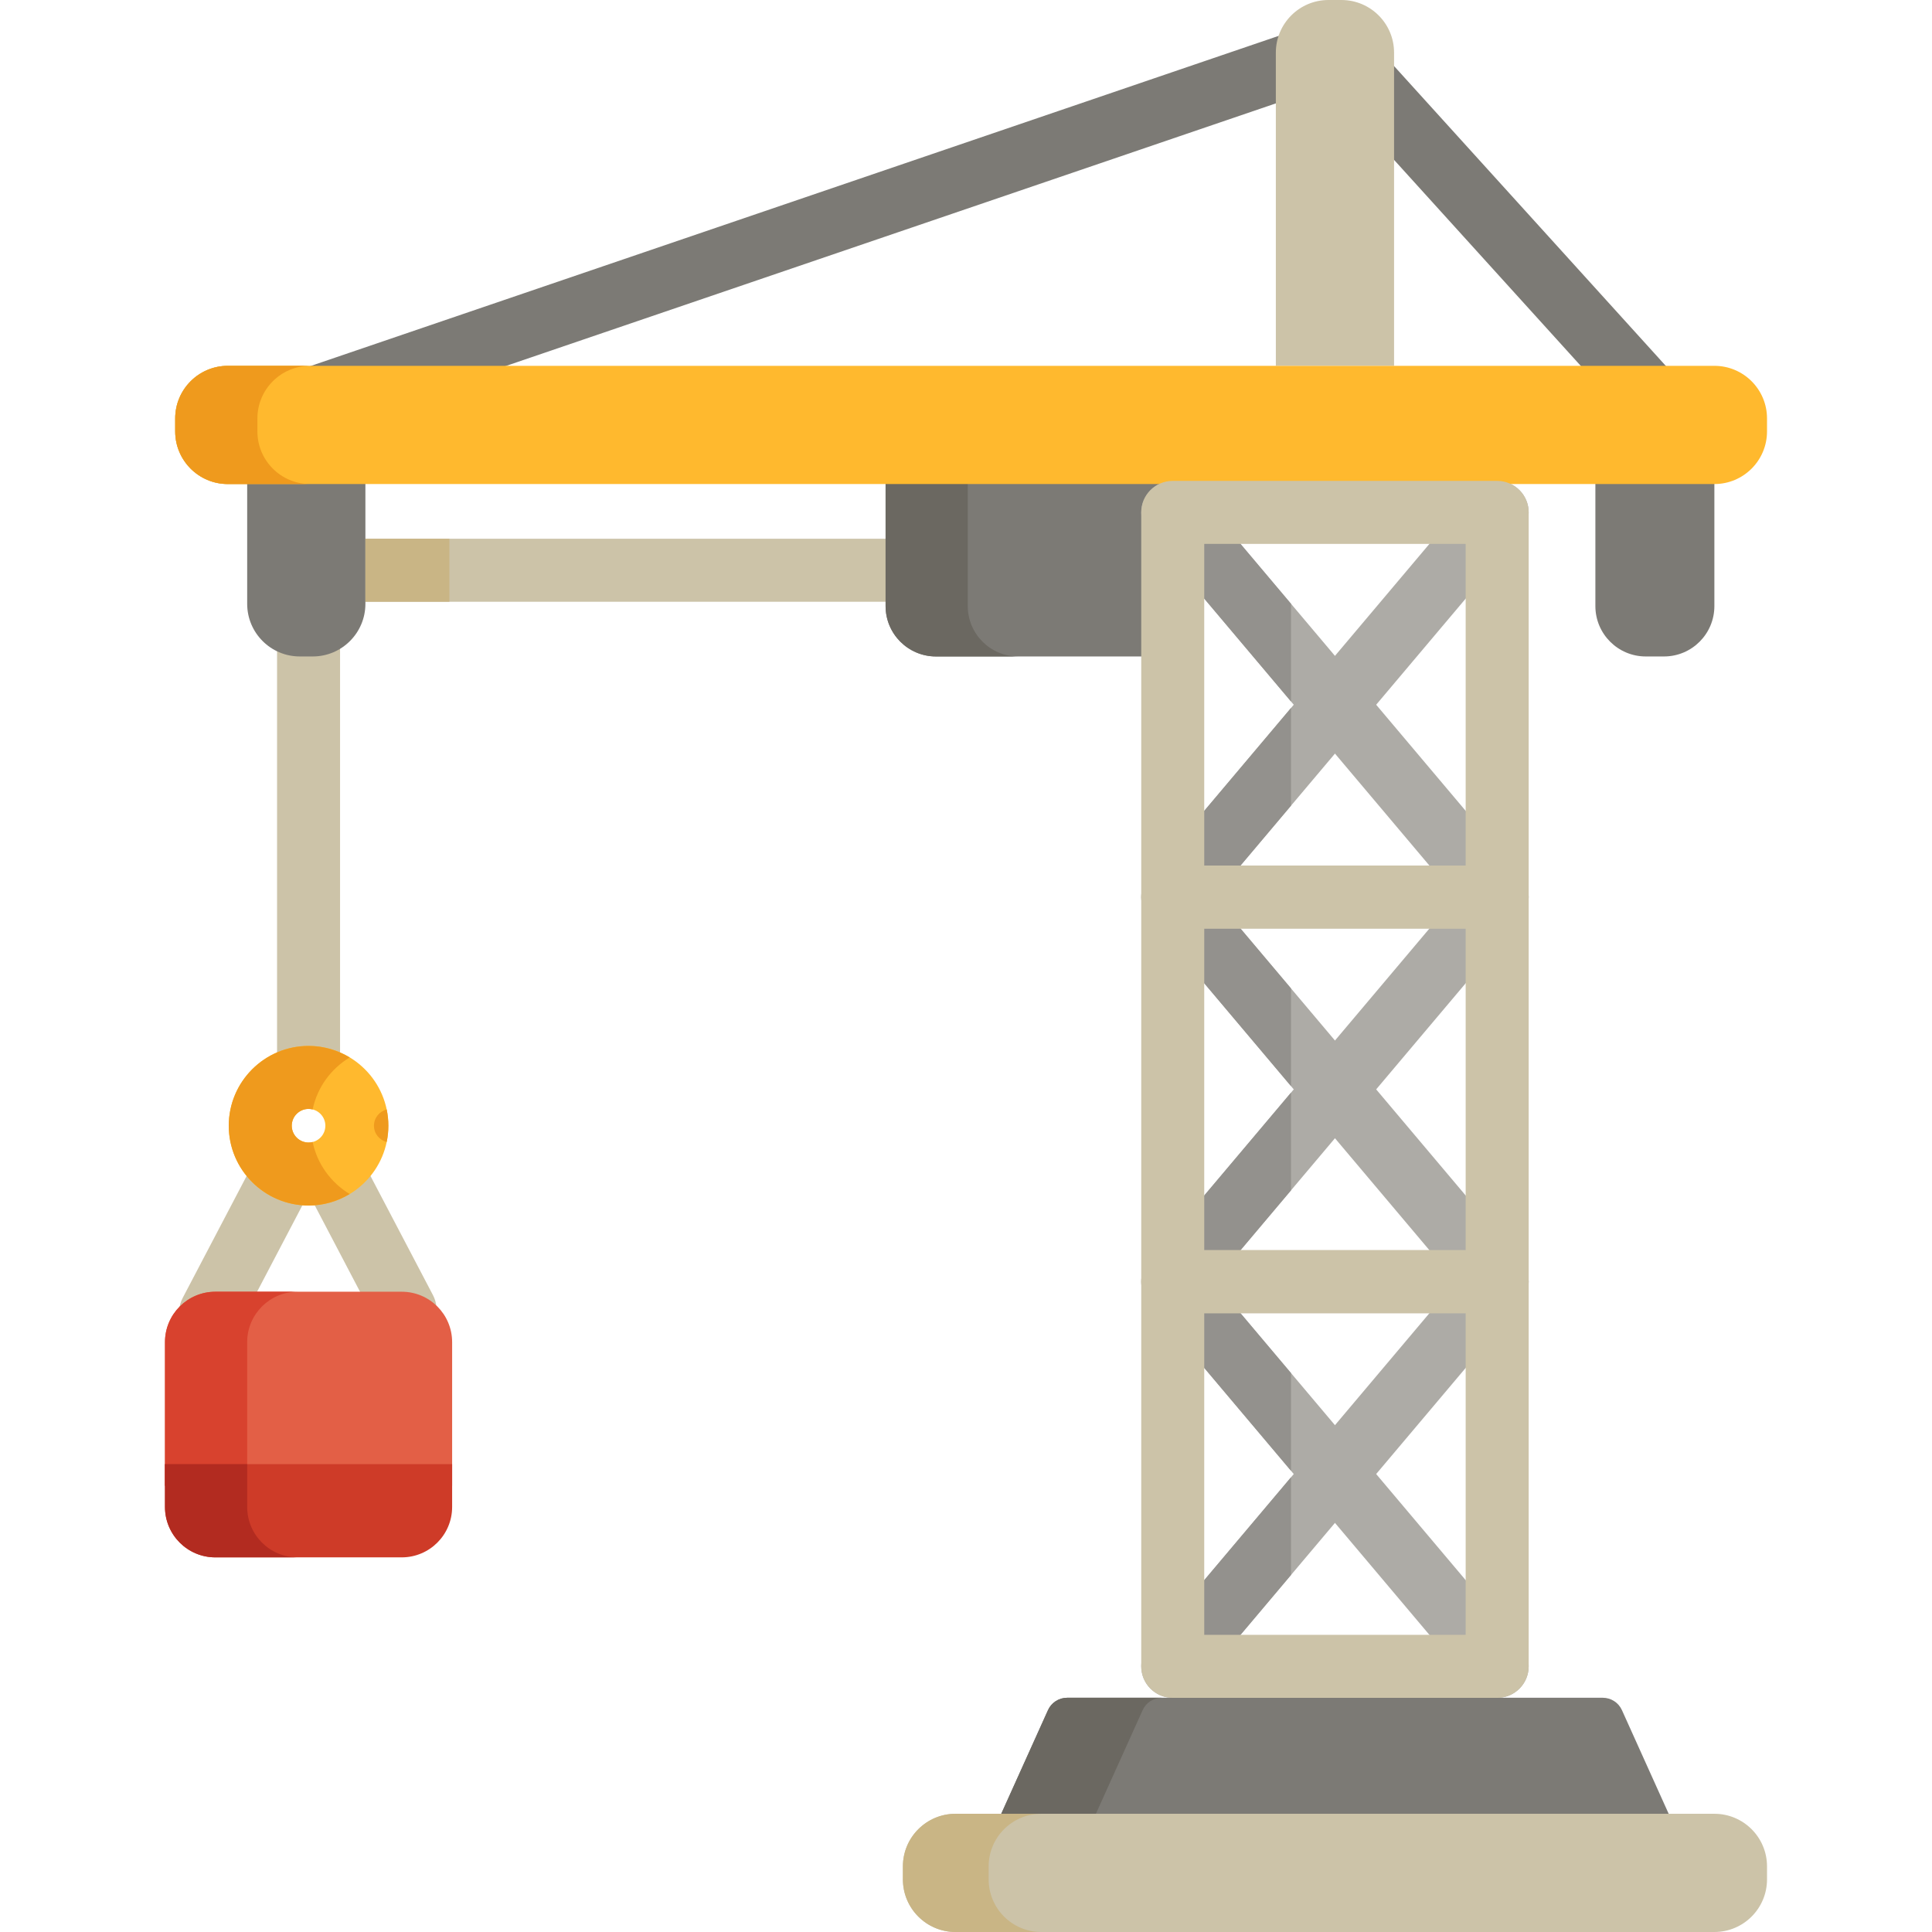 <?xml version="1.0" encoding="iso-8859-1"?>
<!-- Uploaded to: SVG Repo, www.svgrepo.com, Generator: SVG Repo Mixer Tools -->
<svg version="1.1" id="Layer_1" xmlns="http://www.w3.org/2000/svg" xmlns:xlink="http://www.w3.org/1999/xlink" 
	 viewBox="0 0 512 512" xml:space="preserve">
<path style="fill:#CCC3A8;" d="M261.202,159.47H79.243c-4.61,0-8.348-3.736-8.348-8.348s3.738-8.348,8.348-8.348h181.959
	c4.611,0,8.348,3.736,8.348,8.348C269.55,155.734,265.813,159.47,261.202,159.47z"/>
<path style="fill:#7C7A75;" d="M316.856,128.278c0-7.376-5.979-13.357-13.357-13.357h-55.453c-7.376,0-13.357,5.98-13.357,13.357
	v32.334c0,7.377,5.98,13.357,13.357,13.357h55.453c7.377,0,13.357-5.979,13.357-13.357V128.278z"/>
<path style="fill:#6B6861;" d="M256.474,160.612v-32.334c0-7.376,5.98-13.357,13.357-13.357h-21.784
	c-7.376,0-13.357,5.98-13.357,13.357v32.334c0,7.377,5.98,13.357,13.357,13.357h21.784
	C262.455,173.969,256.474,167.989,256.474,160.612z"/>
<g>
	<path style="fill:#ADABA6;" d="M310.783,449.948c-1.9,0-3.811-0.646-5.377-1.967c-3.525-2.973-3.971-8.239-0.998-11.764
		l81.44-96.552l-81.441-96.554c-2.623-3.11-2.623-7.656,0-10.765l85.98-101.937c2.972-3.524,8.239-3.97,11.763-0.998
		c3.524,2.973,3.971,8.239,1,11.764l-81.44,96.554l81.44,96.554c2.622,3.11,2.622,7.655,0,10.765l-85.98,101.935
		C315.517,448.939,313.158,449.948,310.783,449.948z"/>
	<path style="fill:#ADABA6;" d="M396.771,449.948c-2.376,0-4.734-1.007-6.384-2.965l-85.98-101.935
		c-2.621-3.11-2.623-7.656,0-10.765l81.441-96.554l-81.441-96.554c-2.973-3.525-2.526-8.791,0.998-11.764
		c3.525-2.972,8.79-2.524,11.763,0.998l85.98,101.937c2.622,3.11,2.622,7.656,0,10.765l-81.44,96.554l81.44,96.552
		c2.973,3.525,2.526,8.791-1,11.764C400.583,449.302,398.672,449.948,396.771,449.948z"/>
</g>
<g>
	<polygon style="fill:#93918D;" points="342.138,417.378 342.138,391.483 314.312,424.471 314.312,441.6 321.709,441.6 	"/>
	<polygon style="fill:#93918D;" points="342.138,213.505 342.138,187.61 314.312,220.6 314.312,254.857 342.138,287.846 
		342.138,261.951 321.709,237.728 	"/>
	<polygon style="fill:#93918D;" points="342.138,363.887 321.709,339.665 342.138,315.442 342.138,289.547 314.312,322.537 
		314.312,356.794 342.138,389.782 	"/>
	<polygon style="fill:#93918D;" points="314.312,138.323 314.312,152.92 342.138,185.909 342.138,160.014 323.844,138.323 	"/>
</g>
<g>
	<path style="fill:#CCC3A8;" d="M107.355,355.455c-3.005,0-5.908-1.627-7.401-4.474l-17.636-33.635
		c-2.14-4.083-0.567-9.128,3.516-11.27c4.084-2.137,9.129-0.567,11.271,3.517l17.636,33.635c2.14,4.083,0.567,9.128-3.516,11.27
		C109.988,355.147,108.661,355.455,107.355,355.455z"/>
	<path style="fill:#CCC3A8;" d="M55.814,356.167c-1.307,0-2.632-0.307-3.87-0.956c-4.083-2.142-5.658-7.187-3.517-11.27
		l18.962-36.162c2.14-4.085,7.187-5.659,11.27-3.517s5.658,7.187,3.516,11.27l-18.962,36.162
		C61.722,354.54,58.818,356.167,55.814,356.167z"/>
	<path style="fill:#CCC3A8;" d="M81.771,293.876c-4.61,0-8.348-3.736-8.348-8.348V151.122c0-4.611,3.738-8.348,8.348-8.348
		c4.61,0,8.348,3.736,8.348,8.348v134.406C90.119,290.139,86.381,293.876,81.771,293.876z"/>
</g>
<g>
	<path style="fill:#7C7A75;" d="M81.17,114.553c-3.474,0-6.717-2.185-7.9-5.655c-1.488-4.364,0.843-9.108,5.207-10.596L348.665,6.16
		c4.364-1.487,9.108,0.844,10.595,5.207c1.488,4.364-0.844,9.108-5.207,10.595L83.864,114.105
		C82.972,114.409,82.062,114.553,81.17,114.553z"/>
	<path style="fill:#7C7A75;" d="M438.564,114.551c-2.275,0-4.54-0.924-6.189-2.743l-79.097-87.274
		c-3.095-3.415-2.836-8.695,0.58-11.792c3.416-3.094,8.696-2.836,11.793,0.581l79.096,87.274c3.096,3.415,2.837,8.695-0.58,11.792
		C442.569,113.837,440.563,114.551,438.564,114.551z"/>
	<path style="fill:#7C7A75;" d="M445.129,487.125L429.828,453.2c-0.9-1.995-2.885-3.277-5.073-3.277H282.799
		c-2.188,0-4.174,1.282-5.073,3.277l-15.299,33.924c-0.777,1.723-0.628,3.721,0.396,5.307c1.026,1.587,2.787,2.546,4.676,2.546
		h172.555c1.89,0,3.65-0.958,4.675-2.546C445.755,490.845,445.905,488.846,445.129,487.125z"/>
</g>
<path style="fill:#6B6861;" d="M287.911,492.433c-1.024-1.587-1.174-3.585-0.397-5.307l15.3-33.924
	c0.898-1.995,2.885-3.277,5.072-3.277H282.8c-2.188,0-4.174,1.282-5.073,3.277l-15.299,33.924c-0.777,1.723-0.628,3.721,0.396,5.307
	c1.026,1.587,2.787,2.546,4.676,2.546h25.087C290.698,494.978,288.937,494.02,287.911,492.433z"/>
<path style="fill:#7C7A75;" d="M454.328,116.035c0-7.376-5.979-13.357-13.357-13.357h-4.822c-7.376,0-13.357,5.98-13.357,13.357
	v44.577c0,7.377,5.98,13.357,13.357,13.357h4.822c7.377,0,13.357-5.979,13.357-13.357V116.035z"/>
<g>
	<path style="fill:#CCC3A8;" d="M352.062,0h3.428c7.704,0,13.95,6.245,13.95,13.95v9.435v12.872v1.96v2.721v4.753v1.96v2.723v10.15
		v2.724v1.959v4.753v2.723v1.96v12.872v9.434h-31.329v-9.434V74.642v-1.96v-2.723v-4.753v-1.959v-2.724v-10.15v-2.723v-1.96v-4.753
		v-2.721v-1.96V23.385V13.95C338.113,6.245,344.359,0,352.062,0z"/>
	<path style="fill:#CCC3A8;" d="M415.722,480.671h38.607c7.704,0,13.95,6.245,13.95,13.95v3.428c0,7.704-6.245,13.95-13.95,13.95
		h-83.848h-33.407h-83.848c-7.703,0-13.949-6.245-13.949-13.95v-3.428c0-7.704,6.245-13.95,13.949-13.95h83.848h38.972h9.625"/>
</g>
<g>
	<path style="fill:#C9B585;" d="M262.005,498.05v-3.428c0-7.704,6.244-13.95,13.949-13.95h-22.728
		c-7.703,0-13.949,6.245-13.949,13.95v3.428c0,7.704,6.245,13.95,13.949,13.95h22.728C268.25,512,262.005,505.755,262.005,498.05z"
		/>
	<path style="fill:#C9B585;" d="M69.159,114.326v-3.428c0-7.704,6.245-13.95,13.95-13.95H60.38c-7.703,0-13.95,6.245-13.95,13.95
		v3.428c0,7.704,6.245,13.95,13.95,13.95h22.728C75.404,128.276,69.159,122.031,69.159,114.326z"/>
</g>
<path style="fill:#7C7A75;" d="M65.506,114.922v9.435v3.919v8.954v0.481v8.953v3.92v9.434c0,7.704,6.245,13.95,13.95,13.95h3.428
	c7.704,0,13.951-6.245,13.951-13.95v-9.434v-3.92v-8.953v-0.481v-8.954v-3.919v-9.435C96.835,114.922,65.506,114.922,65.506,114.922
	z"/>
<path style="fill:#FFB92E;" d="M305.161,96.948h65.319h83.848c7.704,0,13.95,6.245,13.95,13.95v3.428
	c0,7.704-6.245,13.95-13.95,13.95H370.48H144.228H60.38c-7.704,0-13.95-6.245-13.95-13.95v-3.428c0-7.704,6.245-13.95,13.95-13.95
	h83.848H275.85"/>
<g>
	<path style="fill:#CCC3A8;" d="M396.767,449.948h-85.98c-4.61,0-8.348-3.736-8.348-8.348V339.665c0-4.611,3.738-8.348,8.348-8.348
		h85.98c4.611,0,8.348,3.736,8.348,8.348V441.6C405.114,446.211,401.378,449.948,396.767,449.948z M319.134,433.252h69.285v-85.239
		h-69.285V433.252z"/>
	<path style="fill:#CCC3A8;" d="M396.767,348.013h-85.98c-4.61,0-8.348-3.738-8.348-8.348V237.728c0-4.611,3.738-8.348,8.348-8.348
		h85.98c4.611,0,8.348,3.736,8.348,8.348v101.937C405.114,344.275,401.378,348.013,396.767,348.013z M319.134,331.317h69.285
		v-85.241h-69.285V331.317z"/>
	<path style="fill:#CCC3A8;" d="M396.767,246.076h-85.98c-4.61,0-8.348-3.736-8.348-8.348V135.791c0-4.611,3.738-8.348,8.348-8.348
		h85.98c4.611,0,8.348,3.736,8.348,8.348v101.937C405.114,242.34,401.378,246.076,396.767,246.076z M319.134,229.38h69.285v-85.241
		h-69.285V229.38z"/>
</g>
<path style="fill:#FFB92E;" d="M81.771,319.476c-11.661,0-21.148-9.486-21.148-21.148s9.486-21.148,21.148-21.148
	s21.148,9.486,21.148,21.148S93.432,319.476,81.771,319.476z M81.771,293.876c-2.454,0-4.452,1.997-4.452,4.452
	c0,2.455,1.998,4.452,4.452,4.452c2.455,0,4.452-1.997,4.452-4.452C86.223,295.873,84.226,293.876,81.771,293.876z"/>
<path style="fill:#E35F46;" d="M106.464,342.322H57.078c-7.376,0-13.357,5.98-13.357,13.357v38.062h76.098v-38.062
	C119.82,348.302,113.84,342.322,106.464,342.322z"/>
<g>
	<path style="fill:#EF9A1D;" d="M68.215,114.326v-3.428c0-7.704,6.245-13.95,13.95-13.95H60.38c-7.704,0-13.95,6.245-13.95,13.95
		v3.428c0,7.704,6.245,13.95,13.95,13.95h21.784C74.46,128.276,68.215,122.031,68.215,114.326z"/>
	<path style="fill:#EF9A1D;" d="M82.851,302.633c-0.348,0.087-0.706,0.148-1.08,0.148c-2.454,0-4.452-1.997-4.452-4.452
		c0-2.455,1.998-4.452,4.452-4.452c0.374,0,0.732,0.061,1.08,0.148c1.213-5.845,4.858-10.794,9.813-13.788
		c-3.187-1.926-6.905-3.055-10.892-3.055c-11.661,0-21.148,9.486-21.148,21.148s9.486,21.148,21.148,21.148
		c3.987,0,7.706-1.13,10.892-3.055C87.709,313.427,84.064,308.477,82.851,302.633z"/>
	<path style="fill:#EF9A1D;" d="M102.476,294.024c-1.931,0.485-3.373,2.223-3.373,4.304s1.44,3.819,3.373,4.304
		c0.289-1.39,0.443-2.829,0.443-4.304S102.765,295.414,102.476,294.024z"/>
</g>
<path style="fill:#D8422E;" d="M78.864,342.322H57.078c-7.376,0-13.357,5.98-13.357,13.357v38.062h21.784v-38.062
	C65.507,348.302,71.486,342.322,78.864,342.322z"/>
<rect x="96.835" y="142.77" style="fill:#C9B585;" width="22.261" height="16.696"/>
<path style="fill:#CE3B28;" d="M43.721,399.36c0,7.377,5.98,13.357,13.357,13.357h49.385c7.376,0,13.357-5.979,13.357-13.357
	v-11.346H43.721V399.36z"/>
<path style="fill:#B22B20;" d="M65.507,399.36v-11.346H43.721v11.346c0,7.377,5.98,13.357,13.357,13.357h21.784
	C71.486,412.716,65.507,406.737,65.507,399.36z"/>
</svg>